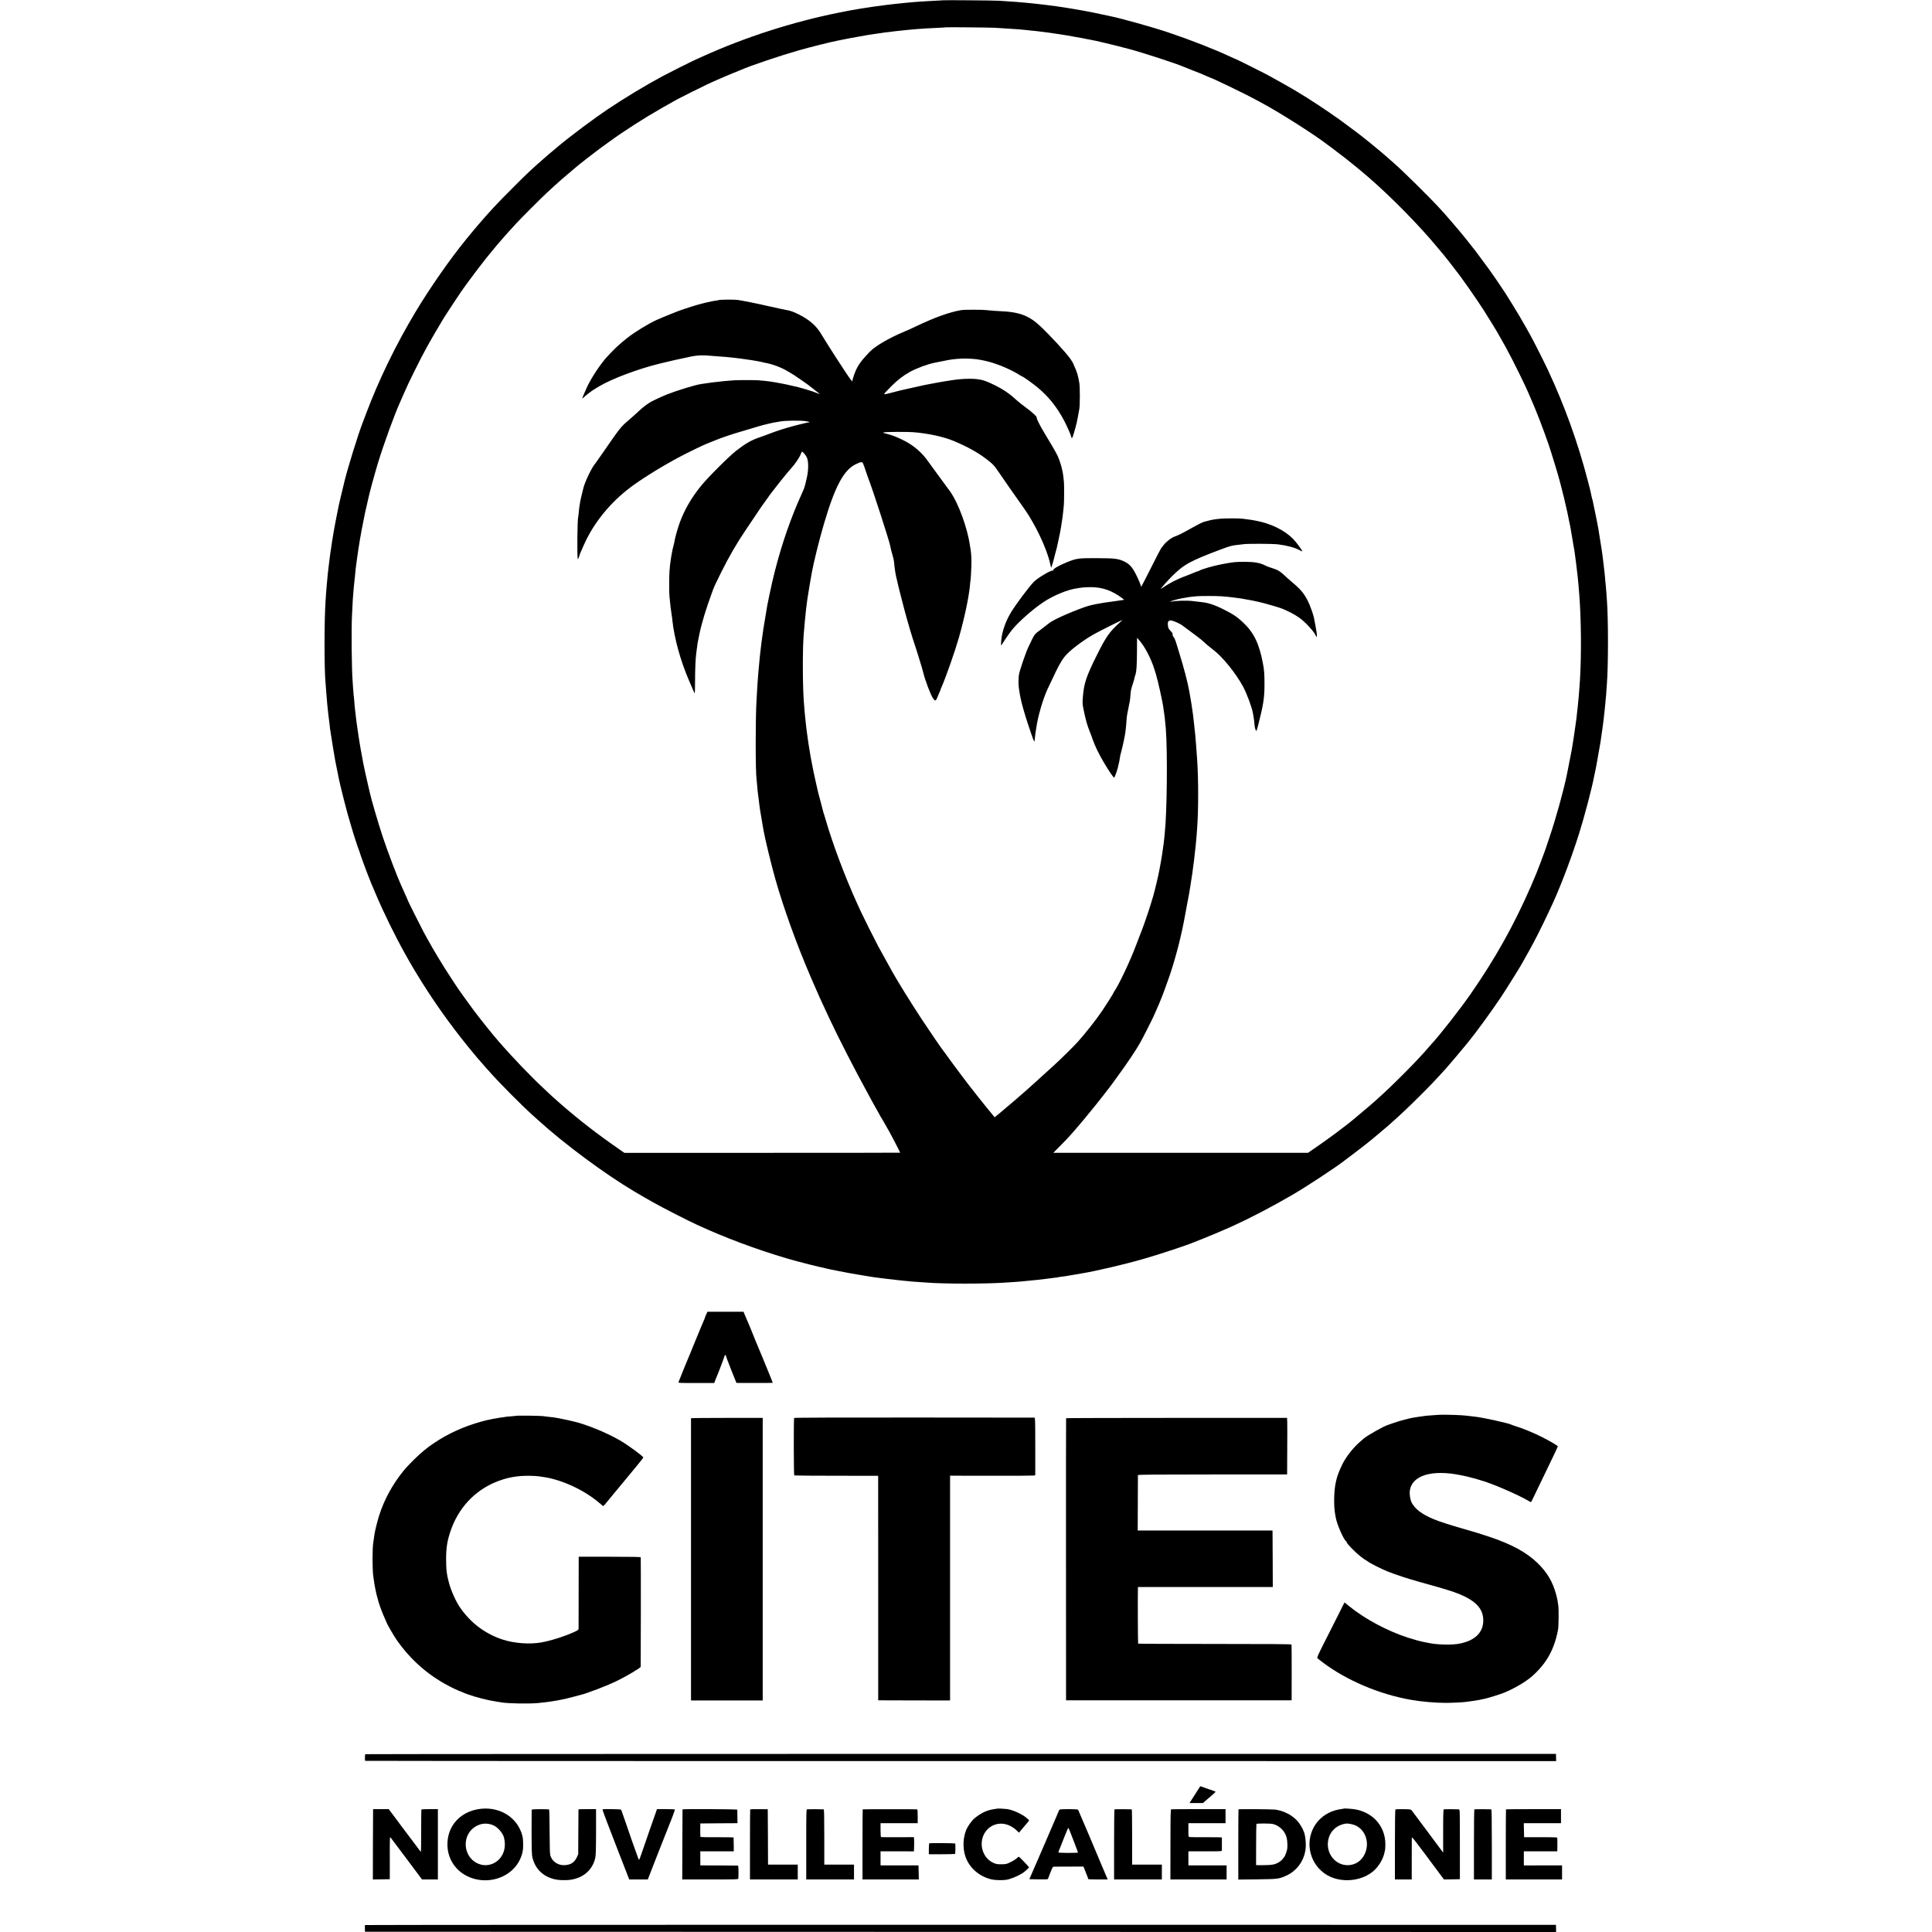 <?xml version="1.0" standalone="no"?>
<!DOCTYPE svg PUBLIC "-//W3C//DTD SVG 20010904//EN"
 "http://www.w3.org/TR/2001/REC-SVG-20010904/DTD/svg10.dtd">
<svg version="1.0" xmlns="http://www.w3.org/2000/svg"
 width="3640pt" height="3640pt" viewBox="0 0 3640 3640"
 preserveAspectRatio="xMidYMid meet">
<g transform="translate(0,3640) scale(0.1,-0.1)"
fill="#000000" stroke="none">
<path d="M17768 36395 c-2 -1 -70 -6 -153 -9 -82 -4 -170 -9 -195 -11 -25 -2
-86 -6 -136 -9 -49 -4 -110 -8 -135 -11 -24 -2 -71 -7 -104 -10 -65 -6 -136
-13 -200 -21 -84 -9 -131 -15 -160 -19 -85 -11 -203 -27 -225 -30 -39 -5 -113
-17 -130 -20 -8 -2 -35 -6 -60 -9 -25 -3 -56 -8 -70 -11 -14 -3 -38 -7 -55
-10 -16 -3 -43 -7 -60 -10 -16 -3 -46 -8 -65 -11 -19 -3 -114 -21 -210 -41
-870 -174 -1769 -463 -2570 -826 -80 -36 -163 -74 -185 -84 -58 -26 -487 -243
-580 -293 -313 -168 -703 -404 -1025 -619 -248 -166 -693 -498 -915 -683 -168
-139 -262 -220 -410 -352 -154 -138 -223 -203 -475 -456 -282 -282 -428 -438
-626 -670 -49 -58 -91 -107 -94 -110 -4 -4 -64 -76 -152 -185 -298 -365 -676
-907 -945 -1355 -370 -615 -700 -1294 -938 -1930 -26 -69 -57 -152 -70 -185
-82 -213 -268 -816 -330 -1065 -77 -313 -111 -459 -135 -585 -6 -27 -13 -61
-15 -75 -8 -34 -53 -277 -60 -320 -11 -65 -15 -90 -20 -122 -3 -18 -7 -44 -10
-58 -2 -14 -7 -45 -10 -70 -3 -25 -8 -56 -10 -70 -7 -36 -12 -77 -20 -140 -4
-30 -8 -66 -10 -80 -2 -14 -6 -50 -10 -80 -8 -77 -15 -129 -20 -170 -3 -19 -7
-69 -10 -111 -3 -41 -7 -84 -9 -95 -2 -11 -7 -72 -11 -135 -4 -63 -9 -130 -10
-149 -27 -367 -27 -1319 0 -1575 2 -22 7 -80 10 -130 6 -90 9 -123 20 -245 12
-128 32 -300 40 -350 2 -14 7 -52 10 -85 3 -33 7 -67 10 -75 2 -8 6 -37 10
-65 5 -42 68 -427 80 -490 2 -11 15 -78 30 -150 15 -71 29 -141 31 -155 31
-168 177 -737 235 -916 11 -33 21 -69 24 -80 7 -35 116 -368 131 -401 8 -17
14 -35 14 -41 0 -10 144 -403 160 -437 5 -11 19 -45 30 -75 11 -30 25 -65 30
-77 6 -13 14 -33 20 -45 5 -13 29 -70 54 -128 151 -358 371 -807 561 -1145 34
-60 73 -130 87 -155 41 -73 145 -245 236 -390 302 -480 642 -944 1018 -1390
66 -78 169 -196 178 -205 6 -5 29 -30 50 -55 179 -206 614 -646 836 -845 36
-32 83 -74 105 -94 487 -443 1241 -1002 1795 -1332 157 -93 223 -131 370 -214
175 -99 651 -342 830 -424 518 -239 1108 -459 1675 -627 78 -23 71 -21 135
-38 30 -7 82 -21 115 -31 86 -24 326 -84 355 -90 14 -3 35 -7 48 -10 12 -3 30
-7 40 -9 9 -2 35 -9 57 -14 22 -6 54 -13 70 -16 17 -2 84 -16 150 -30 145 -30
279 -54 445 -81 14 -2 66 -11 115 -19 50 -9 108 -18 130 -21 124 -16 359 -45
415 -50 36 -4 76 -8 90 -10 30 -4 149 -16 205 -20 99 -7 244 -17 285 -20 312
-25 1097 -25 1465 0 28 2 97 6 154 10 58 3 118 8 135 10 16 2 62 7 101 10 107
9 166 15 205 20 55 7 131 16 180 21 25 3 56 6 70 9 14 2 52 7 85 11 33 3 62 8
65 9 3 2 30 6 60 10 71 8 92 12 225 35 61 11 126 22 145 25 262 41 811 169
1183 276 313 90 860 271 962 319 11 5 74 30 140 55 115 45 394 162 500 210 28
12 73 33 100 45 312 142 710 350 1090 570 265 153 830 524 1000 657 17 13 35
27 40 31 104 75 417 317 470 363 11 10 81 68 155 130 74 62 137 115 140 118 3
3 41 38 85 76 44 39 89 79 101 90 11 11 72 67 134 125 122 112 433 422 540
536 36 38 96 103 134 144 37 41 85 93 105 115 51 56 305 356 385 455 20 25 41
50 46 57 138 168 426 563 610 837 95 143 400 631 400 641 0 2 22 42 49 89 28
47 69 121 92 163 23 43 58 107 77 143 87 161 259 514 372 764 157 350 350 863
481 1281 103 327 242 856 285 1085 2 14 11 57 20 95 20 96 20 95 59 320 19
110 37 209 39 220 4 19 12 77 22 155 2 19 9 62 14 95 5 33 12 87 16 119 3 33
7 67 9 75 1 9 6 50 10 91 4 41 9 82 10 91 2 8 6 55 10 105 4 49 9 97 10 106 2
9 7 65 10 125 4 59 9 128 11 153 26 336 26 1230 -1 1565 -2 22 -6 87 -10 143
-4 57 -8 112 -10 121 -2 10 -6 53 -10 97 -3 43 -8 93 -9 109 -2 17 -7 57 -10
90 -4 33 -11 94 -16 135 -5 41 -12 98 -15 125 -3 28 -8 61 -10 75 -3 14 -7 43
-10 65 -6 44 -40 255 -60 378 -10 56 -45 239 -60 307 -11 53 -41 193 -49 235
-1 6 -5 19 -9 30 -3 11 -8 31 -11 45 -2 14 -10 48 -16 75 -6 28 -13 57 -15 65
-2 8 -20 78 -40 155 -185 715 -439 1418 -752 2087 -73 156 -278 562 -336 664
-24 44 -56 102 -72 129 -63 114 -185 319 -273 460 -52 83 -99 159 -106 170 -6
11 -13 22 -16 25 -3 3 -21 30 -40 60 -43 67 -195 290 -264 385 -51 71 -244
332 -259 350 -4 6 -40 51 -79 100 -105 133 -125 158 -213 264 -65 78 -248 291
-290 337 -5 6 -53 58 -105 115 -175 192 -685 695 -840 829 -14 12 -41 36 -60
53 -20 18 -67 59 -105 92 -39 33 -72 62 -75 65 -3 3 -54 46 -115 95 -60 49
-112 92 -115 95 -3 3 -23 19 -45 35 -22 17 -42 32 -45 36 -14 16 -326 251
-465 351 -264 188 -574 393 -800 527 -33 20 -68 40 -77 46 -81 49 -398 226
-498 280 -124 66 -586 295 -594 295 -3 0 -42 17 -88 39 -310 144 -734 311
-1178 461 -267 91 -922 274 -1090 305 -14 2 -77 16 -140 30 -102 23 -259 55
-345 70 -16 2 -41 7 -55 10 -50 10 -316 54 -360 60 -25 3 -56 7 -70 10 -14 3
-41 7 -60 9 -19 2 -107 14 -195 25 -215 27 -511 55 -705 66 -52 3 -124 8 -160
11 -70 6 -1056 14 -1062 9z m987 -519 c33 -3 110 -8 170 -11 179 -9 351 -23
490 -40 22 -2 68 -7 103 -10 35 -4 72 -8 82 -10 10 -2 46 -6 79 -10 33 -3 68
-8 79 -10 11 -2 42 -6 69 -10 183 -25 346 -53 593 -99 14 -3 36 -8 50 -11 14
-3 41 -8 60 -11 104 -17 447 -99 745 -178 264 -70 892 -275 1030 -336 11 -5
85 -35 165 -66 162 -63 180 -70 263 -108 32 -14 59 -26 62 -26 23 0 685 -319
846 -408 30 -16 86 -46 124 -67 347 -185 1026 -618 1256 -799 14 -12 36 -28
49 -36 12 -8 28 -19 34 -25 6 -5 64 -50 129 -99 65 -48 123 -93 130 -100 7 -6
30 -24 52 -41 22 -16 69 -54 106 -85 36 -30 88 -73 115 -95 401 -330 922 -842
1313 -1290 15 -16 74 -86 131 -155 57 -69 107 -127 110 -130 8 -6 189 -238
215 -274 11 -16 25 -33 30 -40 60 -66 386 -532 519 -740 82 -128 276 -445 276
-451 0 -1 29 -53 65 -115 36 -62 65 -114 65 -115 0 -1 21 -40 46 -86 91 -164
334 -657 391 -794 14 -33 33 -78 43 -100 93 -207 241 -589 340 -880 51 -150
192 -613 205 -675 2 -8 15 -58 29 -110 25 -90 89 -355 99 -410 3 -14 10 -45
16 -70 5 -25 12 -60 16 -77 3 -18 12 -61 19 -95 8 -35 17 -76 20 -93 2 -16 16
-95 30 -175 14 -80 28 -163 31 -185 4 -22 8 -47 10 -55 2 -8 7 -35 10 -60 6
-46 14 -106 20 -150 2 -14 7 -47 10 -75 6 -56 23 -202 30 -255 6 -53 20 -203
30 -340 37 -480 41 -1155 11 -1625 -5 -72 -17 -235 -20 -270 -2 -16 -7 -66
-11 -110 -3 -44 -9 -96 -11 -115 -3 -19 -7 -53 -9 -75 -5 -57 -15 -146 -20
-175 -2 -14 -11 -74 -19 -135 -19 -137 -36 -248 -63 -410 -4 -24 -68 -353 -89
-455 -62 -306 -208 -833 -330 -1193 -41 -122 -76 -226 -78 -232 -12 -39 -151
-407 -166 -440 -5 -11 -21 -49 -36 -85 -25 -62 -36 -89 -68 -162 -322 -737
-669 -1359 -1134 -2029 -192 -278 -594 -792 -742 -949 -8 -8 -28 -31 -44 -50
-181 -219 -685 -728 -971 -981 -27 -24 -52 -47 -55 -50 -8 -9 -220 -190 -275
-234 -27 -22 -65 -54 -84 -71 -171 -147 -523 -409 -822 -612 l-76 -52 -2399 0
-2399 0 156 158 c132 132 202 211 420 470 17 20 167 204 227 278 61 75 259
329 277 354 11 16 73 101 138 190 174 237 339 484 414 617 60 107 217 416 256
503 8 19 30 67 47 105 18 39 41 92 52 119 10 27 27 68 37 90 26 57 121 317
170 461 121 362 222 758 290 1140 6 33 13 71 16 85 3 14 12 63 20 110 9 47 20
105 25 130 6 25 12 59 14 75 3 17 14 89 26 160 11 72 23 148 26 170 4 22 8 47
9 56 2 8 6 40 9 70 3 30 8 65 10 79 3 14 7 45 10 70 18 151 26 222 31 275 3
33 7 78 10 100 3 22 7 81 11 130 3 50 8 113 10 140 24 317 24 902 0 1260 -9
135 -17 245 -21 290 -3 28 -7 81 -10 120 -5 66 -9 108 -20 200 -3 22 -7 65
-10 95 -8 83 -30 257 -41 315 -3 17 -7 41 -8 55 -4 26 -5 37 -37 215 -36 197
-101 444 -199 760 -17 55 -42 135 -55 179 -14 43 -32 84 -41 91 -15 10 -20 25
-23 71 -1 7 -19 30 -41 52 -34 36 -40 49 -46 100 -7 67 8 92 54 92 41 -1 161
-52 217 -93 175 -129 333 -247 351 -263 107 -97 169 -149 224 -190 175 -128
429 -440 570 -699 72 -134 167 -390 186 -500 2 -16 9 -55 14 -85 5 -30 12 -80
14 -110 4 -62 14 -106 29 -135 9 -17 16 3 44 110 97 379 118 517 117 770 0
187 -6 266 -30 389 -71 372 -171 579 -372 767 -98 92 -157 135 -257 189 -236
128 -378 181 -520 195 -33 3 -100 11 -150 18 -121 17 -353 12 -430 -10 -13 -3
-16 -2 -10 4 12 12 121 43 205 59 132 25 153 28 280 40 76 7 367 7 470 0 117
-8 289 -28 375 -42 70 -12 192 -34 215 -39 14 -3 45 -10 70 -15 25 -6 56 -13
70 -16 75 -16 327 -89 400 -115 103 -38 253 -115 338 -176 116 -82 284 -266
313 -340 16 -43 25 -23 18 40 -7 56 -38 227 -54 302 -14 66 -76 237 -111 307
-74 147 -134 220 -299 359 -50 42 -115 100 -145 129 -80 75 -134 108 -230 136
-47 14 -105 36 -130 49 -103 52 -201 70 -390 70 -180 0 -214 -4 -440 -47 -150
-28 -389 -98 -419 -122 -8 -6 -17 -10 -20 -8 -3 2 -42 -13 -86 -32 -44 -19
-125 -51 -180 -71 -116 -43 -271 -122 -368 -188 -37 -25 -67 -44 -67 -42 0 10
129 155 204 231 231 230 346 294 932 514 177 66 208 74 329 86 33 3 71 8 85
10 61 13 559 11 660 -2 174 -22 320 -62 408 -111 24 -14 45 -23 47 -21 10 9
-113 175 -176 239 -164 164 -420 288 -699 339 -30 6 -64 12 -75 14 -28 5 -99
14 -170 23 -80 9 -344 9 -425 0 -118 -12 -158 -19 -242 -42 -10 -3 -27 -7 -39
-10 -50 -11 -99 -35 -309 -152 -122 -69 -210 -112 -258 -128 -66 -21 -162 -93
-214 -159 -21 -28 -45 -59 -53 -68 -8 -9 -94 -177 -192 -372 -98 -195 -180
-353 -182 -350 -3 2 -6 10 -7 17 -8 35 -41 114 -92 216 -68 135 -123 196 -217
241 -116 55 -176 63 -520 64 -347 2 -383 -3 -567 -78 -147 -59 -264 -128 -252
-147 3 -5 -4 -9 -16 -9 -47 0 -280 -140 -350 -210 -87 -87 -344 -431 -433
-579 -103 -170 -171 -370 -183 -533 -4 -49 -4 -88 -1 -88 3 0 17 21 33 48 24
41 121 182 164 236 117 150 408 407 610 539 187 122 446 228 615 252 22 3 65
9 95 14 30 5 109 9 175 9 215 -1 395 -64 584 -205 24 -18 42 -33 40 -34 -24
-4 -131 -20 -169 -25 -287 -36 -461 -70 -592 -118 -302 -110 -586 -240 -658
-301 -25 -21 -95 -75 -156 -121 -123 -91 -102 -62 -228 -324 -47 -97 -159
-424 -177 -515 -10 -51 -13 -201 -4 -244 2 -12 7 -43 9 -67 3 -24 8 -54 11
-66 2 -13 7 -34 9 -48 21 -111 78 -314 146 -518 91 -275 118 -346 121 -316 0
5 2 17 4 27 2 9 6 50 10 90 4 39 9 75 11 78 1 3 6 28 9 55 27 207 126 548 213
734 262 560 283 594 472 755 100 84 270 203 390 270 95 54 470 243 545 274 6
2 -17 -20 -50 -50 -192 -172 -258 -267 -439 -632 -187 -378 -232 -510 -252
-751 -11 -131 -10 -146 12 -256 41 -197 66 -287 112 -403 18 -43 44 -112 58
-155 42 -123 121 -286 216 -444 90 -152 176 -278 189 -278 13 0 72 171 85 250
3 14 7 32 9 40 3 8 7 33 10 55 11 72 13 81 34 156 24 89 68 296 75 359 3 25 8
65 10 90 3 25 8 81 10 126 3 44 10 101 15 125 5 24 12 58 15 74 3 17 8 41 11
55 3 14 8 39 10 55 3 17 8 37 10 45 4 14 9 65 20 190 2 25 15 79 30 120 14 41
27 84 30 95 11 52 14 66 29 108 19 57 27 180 28 464 l1 227 39 -43 c103 -117
218 -333 283 -535 25 -76 48 -152 50 -169 3 -17 8 -33 10 -37 6 -10 92 -394
100 -450 4 -25 9 -54 11 -64 3 -19 21 -142 29 -205 4 -31 15 -153 20 -211 34
-427 23 -1583 -20 -1970 -2 -19 -7 -64 -10 -100 -4 -36 -8 -76 -10 -90 -2 -14
-7 -45 -10 -70 -3 -25 -7 -56 -10 -70 -2 -14 -7 -45 -10 -70 -3 -25 -15 -92
-25 -150 -11 -58 -21 -116 -24 -130 -14 -87 -93 -418 -116 -495 -5 -16 -24
-77 -41 -135 -49 -168 -169 -511 -214 -615 -7 -16 -39 -100 -71 -185 -103
-278 -319 -737 -406 -862 -10 -14 -18 -29 -18 -32 0 -9 -143 -236 -217 -345
-122 -178 -318 -426 -462 -586 -76 -83 -320 -324 -426 -420 -54 -49 -106 -97
-115 -105 -9 -8 -61 -55 -116 -105 -54 -49 -101 -92 -104 -95 -4 -4 -67 -60
-206 -185 -103 -92 -335 -291 -476 -408 l-117 -97 -44 53 c-50 60 -208 254
-252 311 -16 22 -49 63 -72 91 -115 143 -411 536 -555 738 -21 29 -41 57 -46
62 -30 36 -269 385 -406 593 -194 295 -451 709 -552 890 -122 218 -229 412
-269 487 -59 110 -282 555 -323 645 -16 36 -52 115 -80 175 -218 479 -455
1109 -586 1563 -20 68 -38 127 -41 131 -2 4 -6 18 -8 32 -3 13 -21 83 -40 154
-19 72 -39 144 -43 160 -4 17 -8 35 -10 40 -10 38 -78 344 -90 405 -20 105
-22 119 -34 175 -15 74 -14 67 -45 260 -2 11 -6 36 -9 55 -3 19 -8 52 -11 73
-5 39 -12 83 -20 145 -3 20 -8 57 -11 82 -2 25 -6 61 -9 80 -3 19 -7 62 -10
95 -3 33 -8 76 -10 95 -2 19 -7 71 -10 115 -3 44 -8 103 -10 130 -24 316 -25
1031 0 1290 2 22 6 72 10 110 6 80 9 107 31 325 2 19 6 51 9 70 3 19 7 55 10
80 3 25 7 56 10 70 3 14 8 45 11 70 5 38 51 312 70 415 37 200 142 624 228
915 207 704 372 1014 599 1124 40 20 85 37 100 38 32 3 35 -2 96 -187 18 -55
37 -109 42 -120 70 -173 396 -1177 412 -1270 8 -48 25 -114 48 -190 11 -38 22
-90 24 -115 11 -127 30 -247 55 -340 5 -19 11 -46 14 -60 13 -58 27 -116 76
-305 64 -247 60 -233 104 -390 37 -131 90 -309 106 -355 56 -164 180 -564 195
-630 30 -134 139 -421 183 -485 40 -58 54 -56 81 12 13 32 32 77 42 100 11 23
19 45 19 48 0 3 8 25 19 48 77 172 253 673 325 925 106 369 193 781 212 1003
3 41 7 76 9 79 5 8 18 254 18 355 0 85 -7 191 -18 245 -3 14 -7 41 -10 60 -46
331 -216 797 -373 1020 -26 36 -116 160 -202 275 -86 116 -182 248 -215 295
-115 166 -281 307 -470 399 -134 65 -205 92 -315 120 -73 18 -74 19 -39 26 50
9 413 11 536 3 280 -20 584 -86 778 -168 253 -107 445 -214 600 -331 132 -101
156 -126 243 -255 11 -17 155 -226 182 -264 6 -8 61 -87 123 -175 62 -88 119
-170 127 -181 8 -12 40 -58 71 -101 50 -72 75 -112 146 -238 152 -267 286
-592 324 -786 7 -37 15 -56 19 -48 7 13 56 186 65 233 3 10 11 42 19 70 8 28
17 62 20 76 2 14 16 77 30 140 30 136 32 148 51 265 13 83 17 106 29 198 5 36
14 123 21 207 5 63 6 370 1 415 -2 17 -7 59 -10 95 -4 36 -9 72 -11 80 -2 8
-7 29 -10 46 -11 67 -58 213 -90 280 -19 39 -67 125 -106 190 -40 66 -80 133
-89 149 -10 17 -39 66 -65 109 -80 135 -136 248 -131 263 8 21 -73 98 -209
198 -66 48 -148 114 -183 146 -113 106 -241 194 -391 268 -118 59 -213 97
-266 106 -22 3 -60 9 -85 13 -56 9 -223 7 -310 -2 -36 -5 -81 -10 -100 -11
-19 -2 -50 -7 -68 -10 -17 -3 -49 -8 -70 -11 -20 -2 -59 -8 -87 -14 -27 -5
-66 -12 -85 -15 -19 -3 -80 -14 -135 -25 -55 -11 -113 -22 -130 -25 -23 -4
-280 -61 -445 -99 -8 -2 -69 -18 -136 -35 -152 -40 -174 -44 -174 -31 0 5 57
67 128 138 123 124 235 210 362 279 124 67 327 142 450 167 14 3 72 14 130 26
58 12 116 23 130 26 87 18 241 31 344 29 151 -4 235 -14 376 -47 202 -47 458
-154 632 -264 21 -13 40 -24 43 -24 15 0 201 -132 290 -206 207 -171 366 -368
502 -624 53 -100 127 -266 138 -313 10 -39 19 -26 48 73 50 167 57 199 102
450 14 75 14 415 1 495 -23 136 -43 206 -90 306 -14 31 -26 59 -26 63 0 4 -24
42 -52 84 -80 116 -390 451 -579 627 -175 163 -331 233 -579 261 -33 4 -80 7
-285 19 -49 3 -114 9 -145 13 -69 9 -411 9 -465 0 -217 -35 -502 -137 -860
-308 -71 -34 -168 -78 -215 -97 -275 -114 -545 -270 -647 -375 -131 -135 -192
-211 -241 -300 -36 -63 -92 -223 -92 -259 0 -16 -39 35 -123 161 -135 205
-269 411 -311 480 -15 25 -44 72 -66 105 -21 33 -61 99 -90 146 -93 155 -225
269 -429 370 -83 41 -140 62 -201 74 -71 13 -149 30 -420 90 -8 2 -37 9 -65
15 -27 6 -61 14 -75 16 -14 3 -77 16 -140 29 -63 13 -133 26 -155 30 -22 3
-62 10 -90 15 -51 8 -337 6 -352 -3 -4 -3 -30 -8 -58 -11 -81 -11 -231 -46
-356 -82 -112 -32 -333 -106 -374 -124 -11 -5 -66 -27 -123 -49 -57 -23 -118
-47 -135 -55 -18 -8 -73 -32 -123 -53 -144 -63 -419 -231 -557 -341 -159 -127
-242 -205 -386 -362 -114 -124 -288 -386 -367 -555 -42 -89 -94 -214 -94 -224
0 -3 17 11 38 31 41 39 151 122 204 153 18 11 51 31 73 44 240 144 742 333
1147 431 24 6 50 12 58 14 52 13 193 46 212 50 13 3 73 16 133 29 331 74 331
74 724 41 35 -3 89 -7 120 -9 31 -3 75 -7 99 -10 23 -3 63 -7 90 -10 26 -3 65
-8 87 -11 22 -3 51 -7 65 -9 40 -5 112 -16 145 -21 17 -3 41 -7 55 -9 14 -2
36 -6 50 -9 14 -3 37 -8 53 -10 15 -3 35 -7 45 -10 9 -3 28 -7 42 -10 132 -22
308 -87 420 -154 19 -12 52 -32 74 -44 21 -13 46 -27 55 -33 19 -11 241 -165
256 -177 6 -4 57 -44 115 -89 134 -105 133 -104 80 -81 -109 46 -371 124 -494
146 -14 3 -34 7 -44 10 -9 3 -28 7 -42 10 -14 3 -61 12 -104 21 -104 20 -134
25 -176 31 -19 2 -46 6 -60 9 -24 4 -108 13 -195 20 -56 5 -365 5 -451 1 -110
-6 -291 -24 -424 -41 -70 -9 -176 -24 -215 -31 -106 -16 -459 -124 -635 -194
-94 -37 -286 -127 -325 -152 -76 -49 -150 -106 -210 -164 -38 -37 -128 -117
-200 -179 -143 -123 -152 -135 -505 -646 -58 -84 -110 -157 -115 -163 -57 -59
-191 -335 -221 -454 -2 -9 -15 -62 -29 -117 -14 -55 -27 -111 -29 -125 -3 -14
-8 -45 -12 -70 -11 -66 -11 -68 -19 -155 -4 -44 -9 -82 -10 -85 -17 -29 -24
-766 -8 -794 3 -4 14 18 25 50 10 33 23 68 28 79 5 11 19 43 31 70 100 233
199 403 345 595 142 186 306 354 499 509 209 168 629 432 1000 628 156 82 466
233 479 233 2 0 25 10 52 22 27 12 54 23 59 24 6 1 44 16 85 34 93 39 335 121
455 154 50 14 142 41 205 61 103 32 199 60 240 70 8 1 42 10 75 18 33 9 76 18
95 22 38 6 43 7 145 25 92 17 370 20 467 6 74 -11 105 -21 70 -23 -25 -1 -265
-60 -345 -84 -37 -12 -73 -22 -80 -23 -7 -2 -19 -5 -27 -8 -8 -3 -49 -16 -90
-28 -41 -13 -127 -43 -190 -67 -63 -25 -148 -56 -188 -69 -163 -55 -269 -115
-447 -253 -139 -108 -534 -502 -667 -666 -182 -224 -313 -452 -404 -701 -32
-90 -78 -250 -89 -309 -8 -49 -12 -68 -25 -115 -7 -25 -14 -54 -16 -65 -2 -11
-8 -42 -14 -70 -6 -27 -12 -66 -15 -85 -2 -19 -7 -53 -11 -75 -7 -43 -9 -57
-19 -180 -8 -85 -8 -446 -1 -481 2 -11 7 -58 11 -105 4 -46 8 -91 10 -100 2
-9 6 -40 10 -69 4 -29 8 -62 10 -72 3 -11 9 -63 15 -117 36 -329 153 -752 306
-1108 8 -18 20 -48 28 -65 64 -151 79 -184 85 -190 4 -4 7 95 7 220 1 250 8
425 24 547 24 189 22 175 56 340 49 233 126 484 257 840 21 58 66 153 158 338
149 297 285 533 458 789 58 87 147 220 198 295 51 76 96 143 100 148 5 6 35
48 68 95 32 47 79 112 104 145 25 33 49 64 54 70 35 47 119 154 132 169 6 6
44 54 86 106 42 52 97 118 123 145 62 66 152 200 173 258 10 26 20 47 24 47
16 0 71 -65 91 -108 32 -70 34 -222 3 -367 -30 -141 -52 -220 -76 -266 -10
-20 -53 -117 -95 -215 -198 -464 -362 -971 -484 -1499 -28 -122 -90 -413 -95
-450 -2 -11 -15 -90 -29 -175 -35 -201 -56 -339 -72 -465 -2 -22 -9 -71 -14
-110 -5 -38 -12 -97 -15 -129 -3 -33 -7 -73 -10 -90 -2 -17 -7 -66 -10 -108
-4 -43 -8 -90 -10 -105 -2 -16 -6 -68 -10 -118 -3 -49 -8 -108 -10 -130 -2
-22 -6 -94 -10 -160 -4 -66 -8 -145 -10 -175 -22 -336 -22 -1365 0 -1502 2
-13 6 -61 10 -108 3 -47 8 -98 10 -115 3 -16 11 -86 20 -155 23 -193 19 -167
91 -585 27 -155 146 -647 222 -915 158 -556 401 -1230 674 -1864 123 -287 193
-443 343 -761 176 -376 486 -979 719 -1403 58 -106 106 -195 106 -196 0 -2 29
-54 65 -115 36 -62 65 -115 65 -117 0 -3 8 -18 18 -32 11 -15 35 -57 56 -94
20 -37 59 -106 87 -153 41 -70 219 -413 219 -422 0 -2 -1169 -3 -2598 -3
l-2598 0 -75 52 c-445 308 -773 563 -1139 882 -63 56 -122 108 -131 116 -8 8
-69 65 -134 125 -274 253 -612 605 -894 930 -119 137 -325 394 -458 570 -119
159 -329 453 -358 503 -6 9 -49 76 -96 147 -141 214 -316 505 -431 715 -19 36
-50 91 -68 124 -38 70 -290 573 -290 580 0 4 -46 107 -130 293 -78 171 -255
637 -345 908 -87 260 -225 733 -250 855 -2 8 -19 83 -38 165 -29 124 -70 310
-82 375 -1 8 -12 65 -23 125 -12 61 -23 124 -26 140 -3 17 -12 71 -20 120 -9
50 -18 106 -20 125 -3 19 -12 82 -20 140 -9 58 -18 128 -22 155 -3 28 -7 61
-9 75 -4 26 -16 133 -21 185 -1 17 -6 66 -9 110 -4 44 -8 91 -11 105 -2 14 -6
68 -10 120 -3 52 -7 113 -9 135 -19 236 -27 983 -12 1265 14 281 17 335 22
380 2 25 7 79 10 120 3 41 8 86 10 100 2 14 7 59 11 100 12 139 19 197 39 340
41 290 72 475 121 716 44 219 38 192 63 296 11 48 22 98 25 110 15 86 117 460
186 690 111 363 306 900 415 1143 8 17 38 86 68 155 71 162 100 225 217 460
176 355 278 539 545 984 37 60 326 499 334 506 3 3 20 25 36 50 16 25 32 47
35 50 3 3 41 55 85 115 65 90 253 336 299 392 6 8 16 19 21 26 6 7 51 62 100
122 49 61 92 112 95 115 3 3 32 37 65 75 33 39 64 75 70 81 5 6 44 49 85 95
41 46 102 112 135 148 87 95 486 494 580 580 44 41 103 95 130 120 84 78 204
182 335 291 69 58 127 107 130 110 8 9 359 282 407 315 23 17 95 69 160 116
287 209 662 450 1008 647 77 44 167 95 200 113 33 17 74 40 90 50 36 21 486
246 565 282 30 14 87 39 125 57 39 17 97 43 130 57 33 14 78 33 100 43 22 10
87 37 145 60 58 23 119 48 135 55 179 79 718 261 1077 364 215 62 606 160 738
185 14 2 59 11 100 20 97 20 110 22 270 51 177 32 178 33 225 40 22 3 67 10
100 15 33 5 83 12 110 15 28 3 57 8 65 10 8 2 44 7 80 10 36 3 72 8 80 10 8 2
47 6 85 10 39 3 81 8 95 10 14 2 57 6 95 10 39 3 86 7 105 10 32 4 122 10 268
20 31 2 125 7 207 10 83 4 151 8 153 10 5 5 871 -3 937 -9z"/>
<path d="M13304 11633 c-13 -30 -24 -57 -24 -62 0 -4 -6 -21 -14 -37 -8 -16
-35 -81 -61 -144 -26 -63 -53 -128 -60 -145 -8 -16 -37 -88 -66 -160 -28 -71
-60 -148 -69 -170 -29 -63 -222 -538 -227 -556 -4 -15 28 -16 335 -16 l339 0
13 36 c7 20 18 50 26 66 33 75 146 371 151 397 3 15 12 28 20 28 8 0 12 -4 9
-8 -3 -5 41 -123 97 -263 l102 -254 343 -1 c188 0 342 1 342 4 0 3 -36 93 -81
201 -45 108 -97 234 -115 281 -19 47 -39 94 -44 105 -14 28 -180 435 -180 440
0 3 -11 28 -24 57 -13 29 -43 98 -66 154 l-42 100 -339 0 -340 0 -25 -53z"/>
<path d="M27107 9744 c-1 -1 -51 -5 -112 -8 -118 -8 -130 -9 -245 -26 -41 -7
-91 -14 -110 -17 -69 -9 -277 -64 -375 -99 -55 -20 -109 -38 -120 -42 -77 -23
-394 -203 -451 -255 -7 -7 -30 -27 -52 -45 -137 -114 -279 -292 -355 -447 -42
-85 -91 -209 -102 -258 -2 -12 -9 -42 -16 -67 -38 -153 -44 -461 -13 -614 2
-12 7 -37 10 -56 20 -124 153 -429 197 -448 4 -2 7 -9 7 -15 1 -27 159 -190
266 -273 45 -35 85 -64 89 -64 3 0 21 -11 38 -24 50 -38 250 -140 375 -191
144 -59 402 -143 612 -201 281 -77 471 -132 565 -163 430 -139 617 -297 630
-533 13 -242 -143 -405 -445 -465 -149 -29 -436 -22 -600 16 -25 5 -61 13 -80
16 -55 10 -177 43 -295 81 -390 127 -807 350 -1107 593 l-87 71 -134 -268
c-74 -147 -192 -380 -262 -519 -107 -213 -125 -254 -114 -266 8 -7 50 -40 94
-73 452 -342 1066 -603 1665 -709 196 -35 469 -59 665 -58 101 0 329 11 362
17 10 2 47 7 83 11 36 4 74 9 85 12 11 2 35 6 54 9 19 2 55 9 80 15 25 6 56
13 68 15 61 12 277 79 357 111 183 73 407 204 525 306 275 241 426 509 496
887 11 60 14 371 5 445 -15 107 -18 124 -40 208 -64 242 -168 419 -349 596
-212 206 -491 358 -931 504 -160 54 -244 79 -495 151 -462 133 -642 204 -798
317 -65 47 -131 123 -155 179 -26 58 -39 159 -30 220 45 286 420 397 963 286
125 -26 100 -19 280 -68 22 -5 47 -13 55 -16 8 -3 20 -6 25 -8 194 -49 730
-280 915 -393 19 -11 38 -21 42 -21 4 0 21 28 37 63 16 34 73 152 126 262 53
110 116 241 140 290 24 50 79 166 124 258 45 93 81 172 81 177 0 12 -159 106
-306 179 -152 76 -340 154 -474 196 -47 15 -93 31 -102 36 -51 26 -496 124
-648 144 -25 3 -61 7 -80 10 -152 20 -268 27 -463 30 -92 1 -168 1 -170 -1z"/>
<path d="M9718 9725 c-2 -2 -46 -6 -98 -10 -52 -4 -97 -8 -100 -10 -3 -2 -32
-6 -64 -10 -33 -3 -62 -8 -65 -10 -3 -1 -31 -6 -61 -10 -30 -4 -58 -9 -61 -11
-3 -2 -19 -6 -35 -8 -58 -11 -75 -15 -166 -40 -325 -89 -619 -222 -883 -399
-49 -34 -94 -65 -100 -69 -5 -4 -48 -38 -95 -75 -106 -84 -306 -282 -391 -388
-213 -266 -365 -547 -461 -855 -31 -101 -75 -279 -82 -333 -10 -75 -18 -133
-22 -151 -21 -112 -20 -545 1 -657 3 -12 7 -44 10 -71 7 -64 43 -243 56 -286
6 -18 12 -39 13 -45 14 -76 81 -260 147 -405 16 -35 29 -64 29 -66 0 -11 137
-247 177 -304 280 -404 635 -708 1080 -923 68 -32 128 -59 136 -59 7 0 17 -4
23 -9 5 -4 48 -22 95 -39 173 -62 389 -117 559 -142 41 -6 86 -13 100 -16 119
-19 494 -26 670 -11 97 8 265 30 355 47 28 5 61 11 75 14 53 9 179 39 265 63
50 14 97 26 105 28 115 24 523 181 710 274 192 96 428 237 431 259 3 22 4
2049 1 2060 -3 9 -129 12 -587 12 l-582 0 -1 -657 c0 -362 -1 -673 -1 -690 -1
-30 -6 -35 -68 -64 -182 -85 -455 -172 -638 -204 -221 -38 -509 -16 -726 55
-330 108 -606 317 -806 610 -73 107 -162 305 -202 450 -44 160 -56 257 -56
465 1 206 21 334 82 515 145 431 447 759 852 927 206 85 404 122 636 118 72
-1 148 -5 170 -9 22 -4 54 -8 70 -10 331 -43 733 -219 1023 -448 42 -34 79
-64 82 -67 3 -3 15 -14 26 -24 22 -18 22 -17 94 70 39 48 86 106 105 128 98
119 307 371 432 522 79 95 143 177 143 183 0 23 -302 244 -445 325 -269 154
-660 311 -895 360 -8 2 -53 12 -100 23 -47 11 -119 26 -160 33 -99 17 -95 16
-175 24 -38 4 -92 11 -120 15 -46 7 -500 12 -507 5z"/>
<path d="M14962 9685 c-10 -16 -8 -1076 2 -1083 5 -3 363 -6 795 -6 l786 -1 1
-2115 0 -2115 677 -2 677 -1 0 2117 0 2118 773 -1 c424 -1 785 1 802 4 l30 6
0 542 c0 477 -2 542 -15 543 -8 0 -1029 1 -2268 2 -1426 1 -2256 -2 -2260 -8z"/>
<path d="M13019 9680 c-1 -7 -1 -5246 0 -5287 l1 -31 675 0 675 0 0 27 c0 33
0 4283 0 4866 l0 431 -675 0 c-371 0 -675 -3 -676 -6z"/>
<path d="M20086 9680 c-2 -3 -3 -1200 -2 -2660 l1 -2655 2125 0 2125 0 1 520
c0 286 -1 525 -3 531 -3 8 -404 11 -1444 11 -791 0 -1442 3 -1446 6 -5 5 -8
905 -4 1040 l1 27 1270 0 1270 0 -2 532 -3 532 -1270 0 -1270 0 2 516 c1 283
2 521 2 528 1 9 289 12 1406 12 l1405 0 2 458 c2 251 2 491 0 532 l-3 76
-2080 0 c-1144 0 -2082 -3 -2083 -6z"/>
<path d="M6882 3350 c-8 -6 -9 -116 -1 -125 4 -4 9775 -6 21641 -5 l797 0 -2
68 -1 68 -11214 0 c-6167 -1 -11216 -3 -11220 -6z"/>
<path d="M22513 2589 l-102 -159 127 0 127 0 40 36 c22 19 75 65 118 101 42
36 77 69 77 73 0 4 -8 10 -17 13 -10 3 -75 25 -144 50 l-125 44 -101 -158z"/>
<path d="M9009 2314 c-310 -53 -530 -268 -572 -560 -54 -375 186 -700 568
-768 330 -59 661 101 791 379 49 105 64 182 60 310 -2 92 -8 124 -32 195 -112
321 -451 506 -815 444z m297 -309 c80 -39 173 -150 190 -229 15 -66 19 -118
13 -176 -29 -268 -301 -421 -531 -298 -235 125 -275 464 -77 642 116 104 268
127 405 61z"/>
<path d="M18788 2324 c-2 -1 -27 -5 -56 -9 -132 -16 -256 -75 -381 -181 -31
-26 -94 -110 -124 -164 -85 -155 -98 -388 -32 -565 79 -209 266 -366 496 -416
59 -13 200 -16 265 -6 79 12 197 59 306 123 35 21 129 106 126 114 -4 11 -170
184 -186 194 -8 5 -20 1 -30 -11 -26 -28 -91 -69 -157 -99 -51 -24 -74 -28
-150 -28 -78 0 -98 3 -153 28 -153 70 -242 251 -210 428 34 185 184 312 365
309 98 -1 208 -50 290 -130 l42 -40 58 71 c32 39 75 89 95 112 21 22 38 44 38
48 0 3 -22 24 -48 47 -90 75 -253 149 -365 167 -44 6 -185 13 -189 8z"/>
<path d="M25318 2325 c-2 -2 -23 -5 -48 -9 -269 -36 -479 -202 -562 -443 -122
-351 69 -741 419 -857 274 -91 598 -23 783 164 84 86 153 210 174 315 4 17 9
41 12 55 2 14 5 57 5 95 3 330 -212 591 -546 662 -58 12 -229 25 -237 18z
m229 -321 c207 -101 272 -385 134 -590 -67 -99 -172 -155 -291 -155 -230 -1
-406 217 -368 457 27 175 153 298 333 326 41 7 142 -13 192 -38z"/>
<path d="M7029 2290 c-1 -14 -2 -312 -3 -663 l-1 -637 159 2 160 3 0 402 c-1
389 0 402 17 380 10 -12 147 -194 304 -404 l286 -383 149 0 150 0 0 663 0 662
-153 0 c-83 0 -154 -3 -157 -7 -3 -4 -5 -185 -5 -402 0 -218 -2 -396 -5 -396
-3 0 -30 34 -60 76 -30 41 -60 80 -65 87 -6 7 -117 154 -246 327 l-235 315
-147 0 -147 0 -1 -25z"/>
<path d="M10017 2305 c-1 -5 -2 -199 -2 -430 2 -359 4 -429 19 -484 49 -187
172 -319 354 -380 79 -27 152 -36 268 -34 286 4 500 163 558 414 12 50 15 151
16 494 l0 430 -165 0 c-91 0 -165 -2 -166 -5 0 -3 -1 -194 -3 -425 l-2 -420
-25 -55 c-44 -94 -105 -138 -209 -149 -135 -16 -256 60 -292 183 -8 28 -12
167 -13 448 -1 225 -5 411 -9 415 -11 11 -325 9 -329 -2z"/>
<path d="M11351 2310 c-5 -3 107 -301 248 -662 l256 -658 175 0 175 0 44 113
c24 61 68 175 98 252 31 77 84 214 120 305 35 91 70 179 77 195 7 17 23 57 36
90 12 33 26 69 31 80 32 72 108 279 105 284 -2 3 -79 6 -171 6 l-167 0 -19
-55 c-11 -30 -31 -86 -44 -125 -13 -38 -42 -122 -65 -185 -23 -63 -43 -122
-45 -130 -2 -8 -24 -73 -50 -145 -25 -71 -60 -170 -76 -220 -17 -49 -34 -93
-38 -97 -3 -4 -26 50 -49 120 -24 70 -48 136 -52 147 -5 11 -18 47 -29 80 -11
33 -49 146 -86 250 -36 105 -78 224 -92 265 -14 41 -28 80 -32 85 -6 10 -336
15 -350 5z"/>
<path d="M12859 2310 c-1 -3 -2 -301 -3 -662 l-2 -658 528 0 c496 0 528 1 529
18 6 97 2 242 -6 243 -5 1 -167 2 -360 3 l-350 1 -1 133 0 132 315 0 316 0 -1
128 c-1 70 -2 130 -3 133 0 3 -139 5 -307 5 -168 -1 -310 1 -314 4 -5 3 -8 62
-7 130 l2 125 350 3 350 2 -2 123 c-1 67 -2 127 -2 132 -1 10 -1030 15 -1032
5z"/>
<path d="M14134 2311 c-2 -2 -4 -301 -4 -663 l0 -658 450 0 450 0 0 140 0 140
-280 0 -280 0 -2 522 -3 521 -163 1 c-90 1 -166 -1 -168 -3z"/>
<path d="M15207 2312 c-16 -3 -17 -54 -17 -663 l0 -659 450 0 450 0 0 140 0
140 -280 0 -280 0 0 520 c0 409 -3 520 -12 521 -37 3 -297 4 -311 1z"/>
<path d="M16254 2311 c-2 -2 -4 -301 -4 -663 l0 -658 530 0 531 0 -3 132 -3
133 -357 0 -358 0 0 132 0 133 143 0 c78 1 219 0 314 0 l172 -1 3 88 c2 48 2
109 0 134 l-3 46 -302 -1 c-166 -1 -308 0 -314 2 -10 3 -13 39 -13 133 l0 129
350 0 350 0 0 130 c0 97 -3 130 -12 131 -40 4 -1020 3 -1024 0z"/>
<path d="M19961 2305 c-4 -5 -16 -30 -26 -55 -10 -25 -28 -67 -40 -95 -13 -27
-55 -126 -95 -220 -40 -93 -80 -188 -90 -210 -10 -22 -75 -173 -145 -335 -70
-162 -137 -317 -150 -345 l-22 -50 165 -3 c92 -1 171 -1 177 2 6 2 17 23 25
47 7 24 17 49 20 54 4 6 17 38 30 73 20 54 26 62 49 63 14 0 145 1 290 1 l264
1 37 -94 c20 -52 40 -103 45 -114 4 -11 7 -23 7 -27 -1 -5 81 -8 183 -8 l184
0 -35 83 c-20 45 -51 118 -69 162 -68 166 -446 1058 -453 1069 -9 14 -341 15
-351 1z m262 -575 c48 -124 87 -229 87 -233 0 -4 -83 -7 -185 -7 -102 0 -185
4 -185 9 0 8 17 52 44 116 7 17 41 103 76 193 35 89 66 159 70 155 4 -4 46
-109 93 -233z"/>
<path d="M21000 2312 c-7 -3 -10 -232 -10 -663 l0 -659 450 0 450 0 0 140 0
140 -280 0 -280 0 0 520 c0 286 -3 520 -7 521 -21 3 -314 4 -323 1z"/>
<path d="M22068 2312 c-14 -3 -15 -76 -16 -662 l-1 -660 530 0 529 0 0 133 0
132 -360 0 -360 0 0 132 0 133 53 0 c28 1 170 1 315 0 244 0 262 1 263 17 1
21 1 235 0 244 -1 3 -133 5 -293 5 -161 -1 -303 0 -315 3 -22 3 -23 6 -23 132
l0 129 350 0 350 0 0 133 0 132 -503 0 c-277 0 -510 -1 -519 -3z"/>
<path d="M23334 2311 c-2 -2 -4 -301 -4 -664 l0 -659 358 4 c379 5 400 7 525
60 234 98 385 322 389 578 2 100 -18 229 -40 265 -4 6 -7 15 -8 20 -4 23 -62
119 -99 164 -99 118 -266 206 -430 227 -62 8 -683 12 -691 5z m646 -276 c81
-18 165 -77 213 -150 43 -66 59 -123 62 -224 2 -77 -1 -106 -21 -163 -12 -37
-29 -75 -36 -82 -7 -8 -22 -26 -33 -41 -28 -39 -93 -81 -153 -98 -47 -14 -134
-19 -292 -18 l-55 1 1 383 c0 210 3 387 6 393 8 11 256 11 308 -1z"/>
<path d="M26290 2310 c-5 -3 -9 -301 -9 -663 l0 -657 158 0 159 0 0 373 c1
204 1 387 1 405 1 35 13 19 485 -616 l121 -162 150 2 150 3 0 658 c0 652 0
657 -20 658 -56 4 -272 4 -282 1 -10 -3 -13 -94 -13 -410 l0 -406 -126 169
c-69 94 -135 181 -145 195 -26 33 -307 410 -324 434 -12 16 -29 19 -155 20
-78 1 -145 -1 -150 -4z"/>
<path d="M27780 2312 c-7 -3 -10 -232 -10 -663 l0 -659 168 0 169 0 0 660 c0
469 -3 660 -11 661 -28 3 -307 4 -316 1z"/>
<path d="M28374 2311 c-2 -2 -4 -301 -4 -663 l0 -658 530 0 530 0 0 133 0 132
-360 0 -360 -1 0 133 0 133 315 0 315 0 1 35 c0 19 1 71 1 115 0 44 -1 88 -1
98 -1 17 -19 18 -313 18 l-313 0 -3 132 -3 132 351 0 350 0 0 133 0 132 -516
0 c-284 0 -518 -2 -520 -4z"/>
<path d="M17510 1672 c-6 -2 -10 -46 -10 -105 l0 -102 244 0 c134 0 247 3 250
6 8 8 9 189 2 197 -6 6 -468 10 -486 4z"/>
<path d="M6876 131 c-1 -3 -2 -33 -1 -66 l1 -60 11221 -3 11221 -2 -1 67 -2
68 -11218 1 c-6170 1 -11219 -2 -11221 -5z"/>
</g>
</svg>
